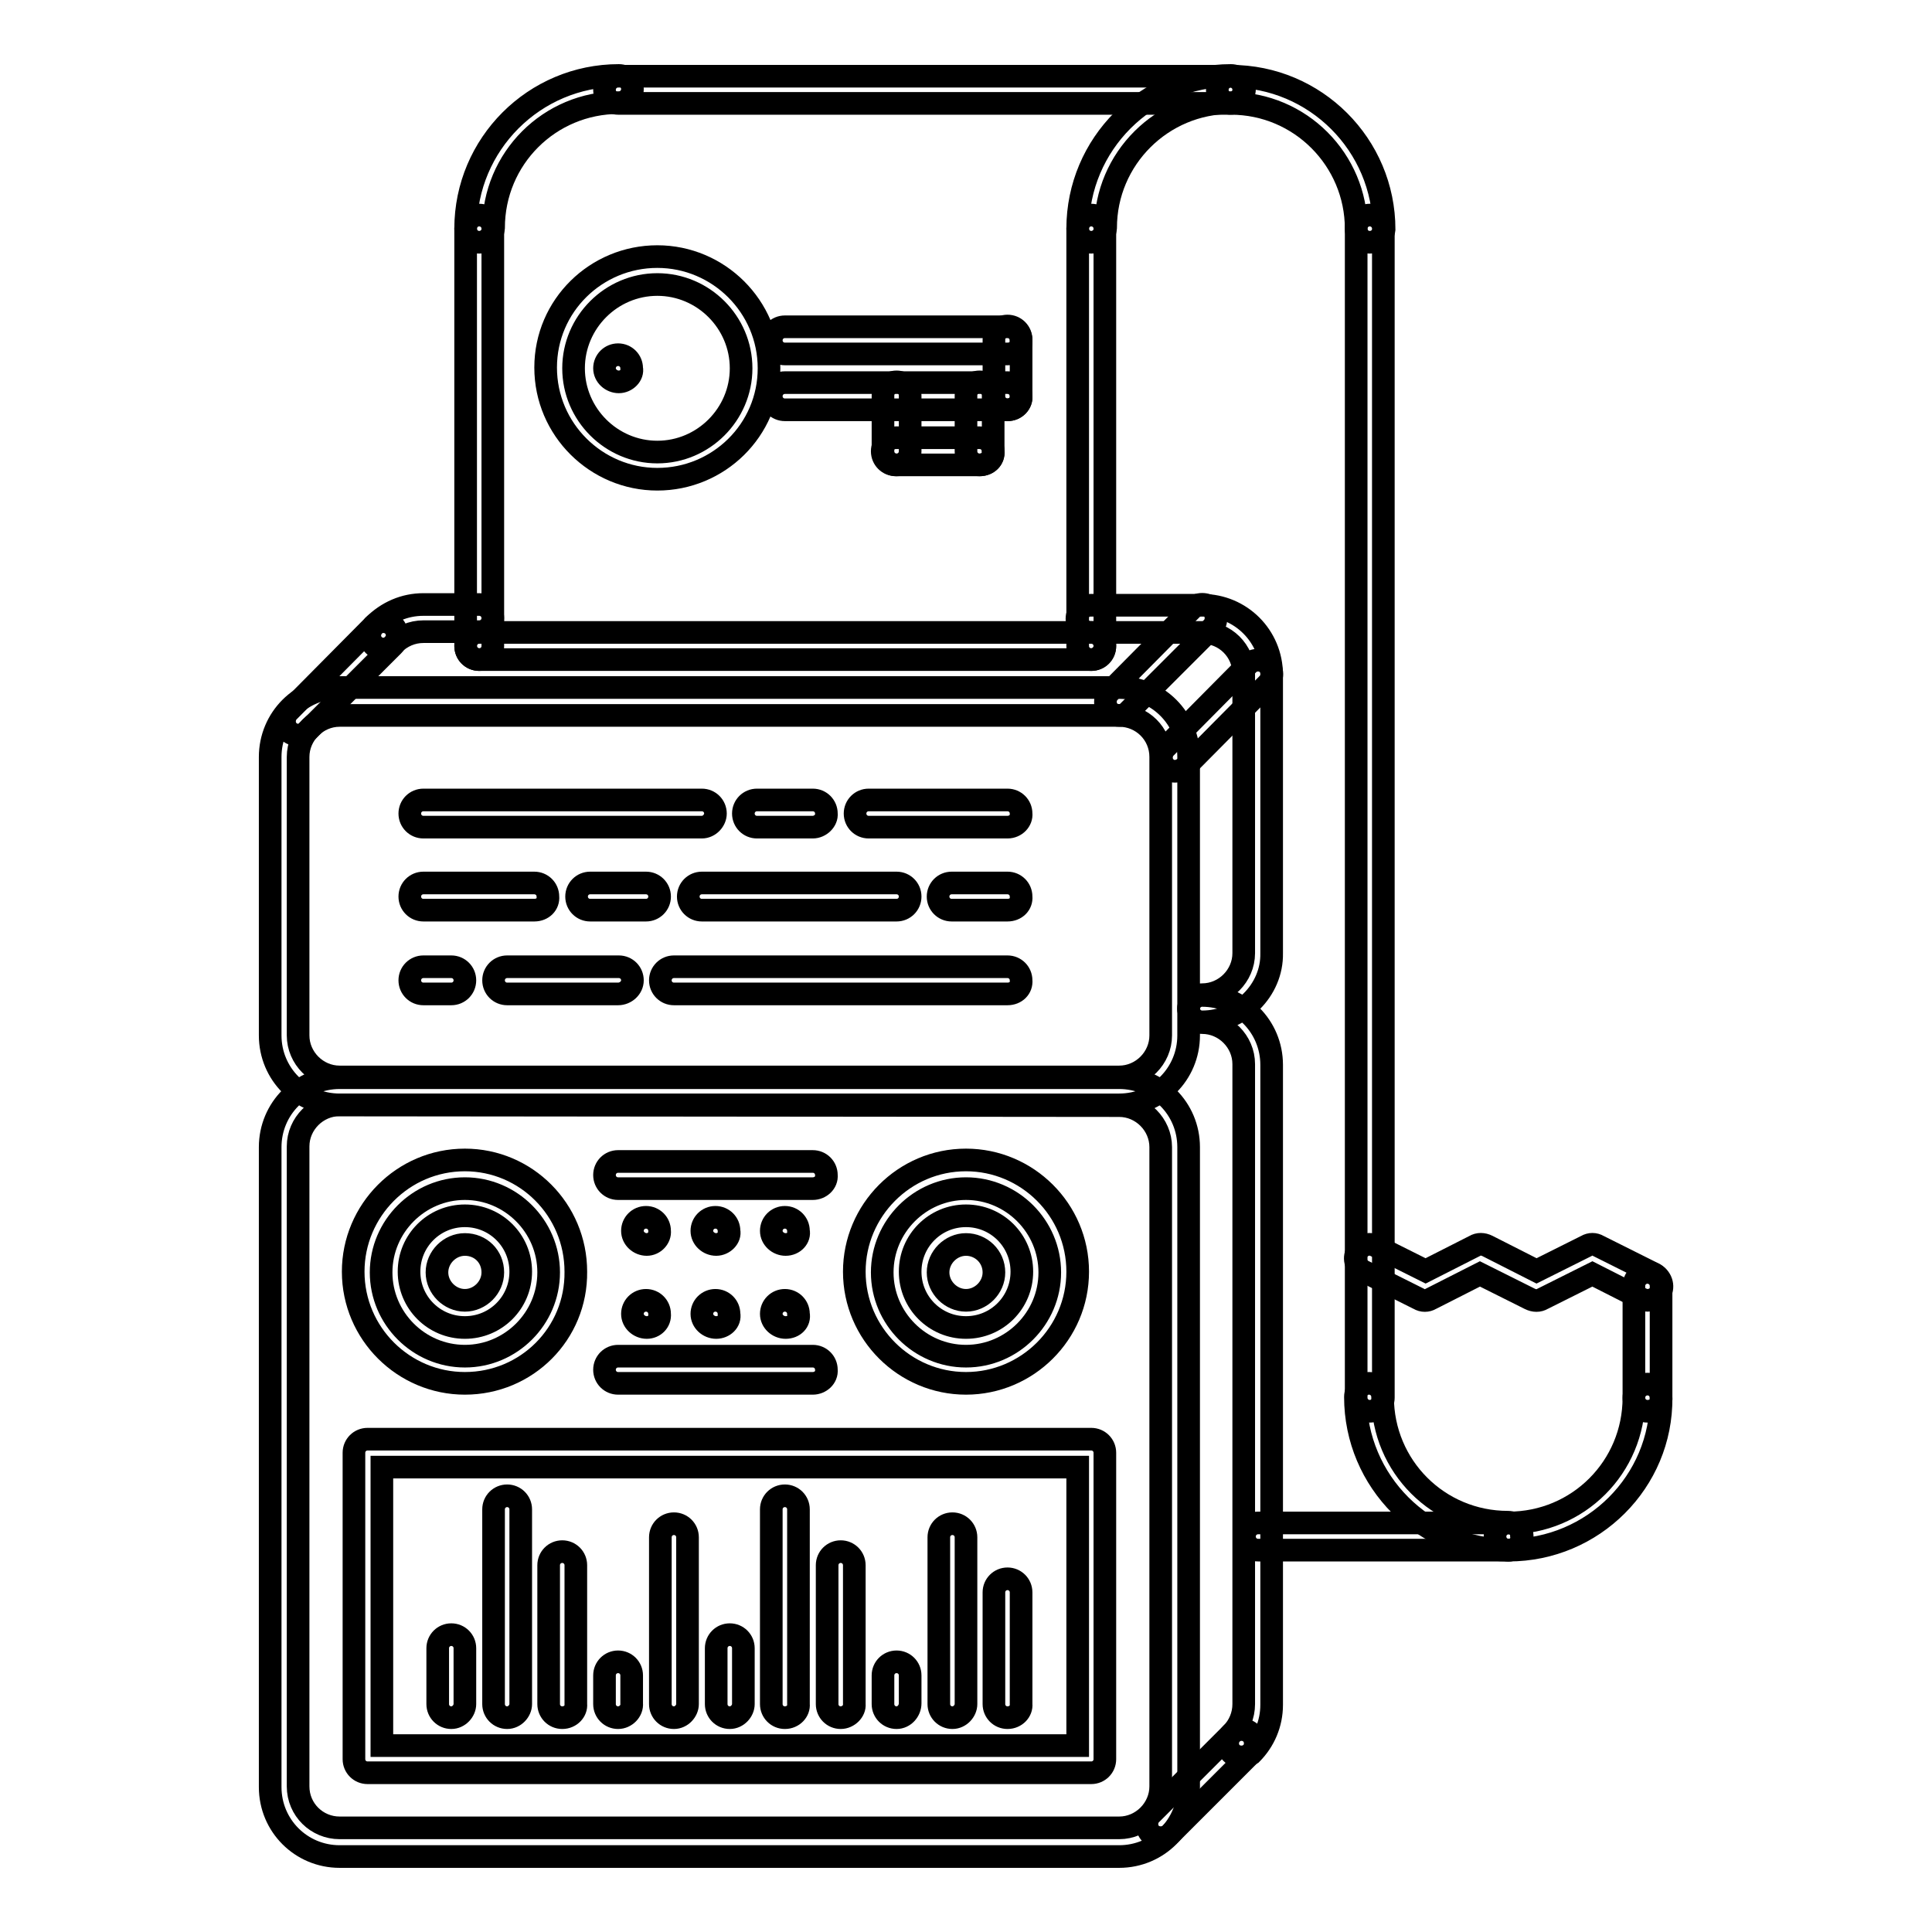 <?xml version="1.0" encoding="utf-8"?>
<!-- Svg Vector Icons : http://www.onlinewebfonts.com/icon -->
<!DOCTYPE svg PUBLIC "-//W3C//DTD SVG 1.1//EN" "http://www.w3.org/Graphics/SVG/1.1/DTD/svg11.dtd">
<svg version="1.1" xmlns="http://www.w3.org/2000/svg" xmlns:xlink="http://www.w3.org/1999/xlink" x="0px" y="0px" viewBox="0 0 256 256" enable-background="new 0 0 256 256" xml:space="preserve">
<g> <path stroke-width="3" fill-opacity="0" stroke="#000000"  d="M82,50.6c-1,0-1.9-0.8-1.9-1.8c0-1,0.8-1.8,1.8-1.8h0c1,0,1.8,0.8,1.8,1.8c0,0,0,0,0,0 C83.9,49.7,83,50.6,82,50.6C82,50.6,82,50.6,82,50.6z M85.7,175.9c-1,0-1.9-0.8-1.9-1.8c0-1,0.8-1.8,1.8-1.8h0c1,0,1.8,0.8,1.8,1.8 C87.5,175.1,86.7,175.9,85.7,175.9C85.7,175.9,85.7,175.9,85.7,175.9z M94.9,175.9c-1,0-1.9-0.8-1.9-1.8c0-1,0.8-1.8,1.8-1.8h0 c1,0,1.8,0.8,1.8,1.8C96.8,175.1,95.9,175.9,94.9,175.9C94.9,175.9,94.9,175.9,94.9,175.9z M104.1,175.9c-1,0-1.9-0.8-1.9-1.8 c0-1,0.8-1.8,1.8-1.8h0c1,0,1.8,0.8,1.8,1.8C106,175.1,105.2,175.9,104.1,175.9C104.1,175.9,104.1,175.9,104.1,175.9z M85.7,164.9 c-1,0-1.9-0.8-1.9-1.8c0-1,0.8-1.8,1.8-1.8h0c1,0,1.8,0.8,1.8,1.8C87.5,164,86.7,164.9,85.7,164.9 C85.7,164.9,85.7,164.9,85.7,164.9z M94.9,164.9c-1,0-1.9-0.8-1.9-1.8c0-1,0.8-1.8,1.8-1.8h0c1,0,1.8,0.8,1.8,1.8 C96.8,164,95.9,164.9,94.9,164.9C94.9,164.9,94.9,164.9,94.9,164.9z M104.1,164.9c-1,0-1.9-0.8-1.9-1.8c0-1,0.8-1.8,1.8-1.8h0 c1,0,1.8,0.8,1.8,1.8C106,164,105.2,164.9,104.1,164.9C104.1,164.9,104.1,164.9,104.1,164.9z"/> <path stroke-width="3" fill-opacity="0" stroke="#000000"  d="M148.3,246H45c-5.1,0-9.2-4.1-9.2-9.2V152c0-5.1,4.1-9.2,9.2-9.2h103.3c5.1,0,9.2,4.1,9.2,9.2v84.8 C157.5,241.9,153.4,246,148.3,246z M45,146.4c-3,0-5.5,2.5-5.5,5.5v84.8c0,3.1,2.5,5.5,5.5,5.5h103.3c3,0,5.5-2.5,5.5-5.5V152 c0-3-2.5-5.5-5.5-5.5L45,146.4L45,146.4z M164.5,232.8c-0.5,0-1-0.2-1.3-0.5c-0.7-0.7-0.7-1.9,0-2.6c1-1,1.6-2.4,1.6-3.9v-84.8 c0-3-2.5-5.5-5.5-5.5c-1,0-1.8-0.8-1.8-1.8c0,0,0,0,0,0c0-1,0.8-1.8,1.8-1.8c5.1,0,9.2,4.1,9.2,9.2v84.8c0,2.5-1,4.8-2.7,6.5 C165.5,232.6,165,232.8,164.5,232.8L164.5,232.8z"/> <path stroke-width="3" fill-opacity="0" stroke="#000000"  d="M148.3,146.4H45c-5.1,0-9.2-4.1-9.2-9.2v-36.9c0-5.1,4.1-9.2,9.2-9.2h103.3c5.1,0,9.2,4.1,9.2,9.2v36.9 C157.5,142.3,153.4,146.4,148.3,146.4z M45,94.8c-3,0-5.5,2.5-5.5,5.5v36.9c0,3,2.5,5.5,5.5,5.5h103.3c3,0,5.5-2.5,5.5-5.5v-36.9 c0-3.1-2.5-5.5-5.5-5.5H45z"/> <path stroke-width="3" fill-opacity="0" stroke="#000000"  d="M159.3,135.4c-1,0-1.8-0.8-1.8-1.8c0,0,0,0,0,0c0-1,0.8-1.8,1.8-1.8c3,0,5.5-2.5,5.5-5.5V89.3 c0-3.1-2.5-5.5-5.5-5.5h-14.8c-1,0-1.8-0.8-1.8-1.8c0-1,0.8-1.8,1.8-1.8h14.8c5.1,0,9.2,4.1,9.2,9.2v36.9 C168.6,131.2,164.4,135.4,159.3,135.4z M50.8,86c-1,0-1.8-0.8-1.8-1.8c0-0.5,0.2-0.9,0.5-1.3c1.8-1.8,4.1-2.8,6.6-2.8h7.4 c1,0,1.8,0.8,1.8,1.8c0,1-0.8,1.8-1.8,1.8h-7.4c-1.5,0-2.9,0.6-4,1.7C51.8,85.8,51.3,86,50.8,86z"/> <path stroke-width="3" fill-opacity="0" stroke="#000000"  d="M155.7,102.2c-1,0-1.8-0.8-1.8-1.8c0-0.5,0.2-1,0.5-1.3L165.4,88c0.7-0.7,1.9-0.7,2.6,0c0,0,0,0,0,0 c0.7,0.7,0.7,1.9,0,2.6c0,0,0,0,0,0L157,101.7C156.6,102,156.1,102.2,155.7,102.2L155.7,102.2z M148.3,94.8c-0.5,0-1-0.2-1.3-0.5 c-0.7-0.7-0.7-1.9,0-2.6l0,0L158,80.6c0.7-0.7,1.9-0.7,2.6,0c0,0,0,0,0,0c0.7,0.7,0.7,1.9,0,2.6c0,0,0,0,0,0l-11.1,11.1 C149.2,94.6,148.8,94.8,148.3,94.8L148.3,94.8z M93,109.6H56.1c-1,0-1.8-0.8-1.8-1.8c0,0,0,0,0,0c0-1,0.8-1.8,1.8-1.8c0,0,0,0,0,0 H93c1,0,1.8,0.8,1.8,1.8v0C94.8,108.7,94,109.6,93,109.6C93,109.6,93,109.6,93,109.6z M70.8,120.6H56.1c-1,0-1.8-0.8-1.8-1.8 c0,0,0,0,0,0c0-1,0.8-1.8,1.8-1.8c0,0,0,0,0,0h14.7c1,0,1.8,0.8,1.8,1.8c0,0,0,0,0,0C72.7,119.8,71.9,120.6,70.8,120.6 C70.8,120.6,70.8,120.6,70.8,120.6z M81.9,131.7H67.2c-1,0-1.8-0.8-1.8-1.8c0-1,0.8-1.8,1.8-1.8h14.8c1,0,1.8,0.8,1.8,1.8 C83.8,130.9,82.9,131.7,81.9,131.7z M85.6,120.6h-7.4c-1,0-1.8-0.8-1.8-1.8c0,0,0,0,0,0c0-1,0.8-1.8,1.8-1.8c0,0,0,0,0,0h7.4 c1,0,1.8,0.8,1.8,1.8c0,0,0,0,0,0C87.4,119.8,86.6,120.6,85.6,120.6C85.6,120.6,85.6,120.6,85.6,120.6z M107.7,109.6h-7.4 c-1,0-1.8-0.8-1.8-1.8c0,0,0,0,0,0c0-1,0.8-1.8,1.8-1.8c0,0,0,0,0,0h7.4c1,0,1.8,0.8,1.8,1.8v0 C109.6,108.7,108.7,109.6,107.7,109.6L107.7,109.6z M133.5,120.6h-7.4c-1,0-1.8-0.8-1.8-1.8c0,0,0,0,0,0c0-1,0.8-1.8,1.8-1.8 c0,0,0,0,0,0h7.4c1,0,1.8,0.8,1.8,1.8c0,0,0,0,0,0C135.4,119.8,134.6,120.6,133.5,120.6L133.5,120.6z M59.8,131.7h-3.7 c-1,0-1.8-0.8-1.8-1.8c0-1,0.8-1.8,1.8-1.8h3.7c1,0,1.8,0.8,1.8,1.8S60.8,131.7,59.8,131.7z M133.5,109.6h-18.4 c-1,0-1.8-0.8-1.8-1.8c0,0,0,0,0,0c0-1,0.8-1.8,1.8-1.8c0,0,0,0,0,0h18.4c1,0,1.8,0.8,1.8,1.8c0,0,0,0,0,0 C135.4,108.7,134.6,109.6,133.5,109.6C133.5,109.6,133.5,109.6,133.5,109.6z M118.8,120.6H93c-1,0-1.8-0.8-1.8-1.8c0,0,0,0,0,0 c0-1,0.8-1.8,1.8-1.8c0,0,0,0,0,0h25.8c1,0,1.8,0.8,1.8,1.8c0,0,0,0,0,0C120.6,119.8,119.8,120.6,118.8,120.6 C118.8,120.6,118.8,120.6,118.8,120.6z M133.5,131.7H89.3c-1,0-1.8-0.8-1.8-1.8s0.8-1.8,1.8-1.8h44.2c1,0,1.8,0.8,1.8,1.8 C135.4,130.9,134.6,131.7,133.5,131.7L133.5,131.7z M61.6,183.3c-8.1,0-14.8-6.6-14.8-14.8c0-8.1,6.6-14.8,14.8-14.8 c8.1,0,14.7,6.6,14.7,14.8C76.4,176.7,69.8,183.3,61.6,183.3L61.6,183.3z M61.6,157.5c-6.1,0-11.1,5-11.1,11.1 c0,6.1,5,11.1,11.1,11.1c6.1,0,11.1-5,11.1-11.1C72.7,162.5,67.7,157.5,61.6,157.5z"/> <path stroke-width="3" fill-opacity="0" stroke="#000000"  d="M61.6,175.9c-4.1,0-7.4-3.3-7.4-7.4c0-4.1,3.3-7.4,7.4-7.4c4.1,0,7.4,3.3,7.4,7.4 C69,172.6,65.7,175.9,61.6,175.9z M61.6,164.9c-2,0-3.7,1.7-3.7,3.7c0,2,1.7,3.7,3.7,3.7c2,0,3.7-1.7,3.7-3.7 C65.3,166.5,63.7,164.9,61.6,164.9z M128,183.3c-8.1,0-14.8-6.6-14.8-14.8c0-8.1,6.6-14.8,14.8-14.8c8.1,0,14.8,6.6,14.8,14.8 C142.8,176.7,136.1,183.3,128,183.3L128,183.3z M128,157.5c-6.1,0-11.1,5-11.1,11.1c0,6.1,5,11.1,11.1,11.1c6.1,0,11.1-5,11.1-11.1 C139.1,162.5,134.1,157.5,128,157.5z"/> <path stroke-width="3" fill-opacity="0" stroke="#000000"  d="M128,175.9c-4.1,0-7.4-3.3-7.4-7.4c0-4.1,3.3-7.4,7.4-7.4c4.1,0,7.4,3.3,7.4,7.4 C135.4,172.6,132.1,175.9,128,175.9z M128,164.9c-2,0-3.7,1.7-3.7,3.7c0,2,1.7,3.7,3.7,3.7c2,0,3.7-1.7,3.7-3.7 C131.7,166.5,130,164.9,128,164.9z M144.6,234.9H48.7c-1,0-1.8-0.8-1.8-1.8c0,0,0,0,0,0v-40.6c0-1,0.8-1.8,1.8-1.8h95.9 c1,0,1.8,0.8,1.8,1.8v40.6C146.4,234.1,145.6,234.9,144.6,234.9C144.6,234.9,144.6,234.9,144.6,234.9z M50.6,231.3h92.2v-36.9H50.6 V231.3z"/> <path stroke-width="3" fill-opacity="0" stroke="#000000"  d="M59.8,227.6c-1,0-1.8-0.8-1.8-1.8c0,0,0,0,0,0v-7.4c0-1,0.8-1.8,1.8-1.8c1,0,1.8,0.8,1.8,1.8v7.4 C61.6,226.7,60.8,227.6,59.8,227.6C59.8,227.6,59.8,227.6,59.8,227.6z M81.9,227.6c-1,0-1.8-0.8-1.8-1.8c0,0,0,0,0,0V222 c0-1,0.8-1.8,1.8-1.8c1,0,1.8,0.8,1.8,1.8v3.7C83.8,226.7,82.9,227.6,81.9,227.6C81.9,227.6,81.9,227.6,81.9,227.6z M67.2,227.6 c-1,0-1.8-0.8-1.8-1.8c0,0,0,0,0,0v-25.8c0-1,0.8-1.8,1.8-1.8c1,0,1.8,0.8,1.8,1.8v25.8C69,226.7,68.2,227.6,67.2,227.6 C67.2,227.6,67.2,227.6,67.2,227.6L67.2,227.6z M133.5,227.6c-1,0-1.8-0.8-1.8-1.8c0,0,0,0,0,0V211c0-1,0.8-1.8,1.8-1.8 c1,0,1.8,0.8,1.8,1.8v14.8C135.4,226.7,134.6,227.6,133.5,227.6C133.5,227.6,133.5,227.6,133.5,227.6z M89.3,227.6 c-1,0-1.8-0.8-1.8-1.8c0,0,0,0,0,0v-22.1c0-1,0.8-1.8,1.8-1.8c1,0,1.8,0.8,1.8,1.8v22.1C91.1,226.7,90.3,227.6,89.3,227.6 C89.3,227.6,89.3,227.6,89.3,227.6z M74.5,227.6c-1,0-1.8-0.8-1.8-1.8c0,0,0,0,0,0v-18.4c0-1,0.8-1.8,1.8-1.8c1,0,1.8,0.8,1.8,1.8 v18.4C76.4,226.7,75.6,227.6,74.5,227.6C74.5,227.6,74.5,227.6,74.5,227.6z M96.7,227.6c-1,0-1.8-0.8-1.8-1.8c0,0,0,0,0,0v-7.4 c0-1,0.8-1.8,1.8-1.8c1,0,1.8,0.8,1.8,1.8v7.4C98.5,226.7,97.7,227.6,96.7,227.6C96.7,227.6,96.7,227.6,96.7,227.6z M118.8,227.6 c-1,0-1.8-0.8-1.8-1.8c0,0,0,0,0,0V222c0-1,0.8-1.8,1.8-1.8c1,0,1.8,0.8,1.8,1.8v3.7C120.6,226.7,119.8,227.6,118.8,227.6 C118.8,227.6,118.8,227.6,118.8,227.6z M104,227.6c-1,0-1.8-0.8-1.8-1.8c0,0,0,0,0,0v-25.8c0-1,0.8-1.8,1.8-1.8 c1,0,1.8,0.8,1.8,1.8v25.8C105.9,226.7,105.1,227.6,104,227.6C104,227.6,104,227.6,104,227.6L104,227.6z M126.2,227.6 c-1,0-1.8-0.8-1.8-1.8c0,0,0,0,0,0v-22.1c0-1,0.8-1.8,1.8-1.8s1.8,0.8,1.8,1.8v22.1C128,226.7,127.2,227.6,126.2,227.6 C126.2,227.6,126.2,227.6,126.2,227.6z M111.4,227.6c-1,0-1.8-0.8-1.8-1.8c0,0,0,0,0,0v-18.4c0-1,0.8-1.8,1.8-1.8s1.8,0.8,1.8,1.8 v18.4C113.3,226.7,112.4,227.6,111.4,227.6C111.4,227.6,111.4,227.6,111.4,227.6z M107.7,157.5H81.9c-1,0-1.8-0.8-1.8-1.8 c0,0,0,0,0,0c0-1,0.8-1.8,1.8-1.8h25.8c1,0,1.8,0.8,1.8,1.8C109.6,156.7,108.7,157.5,107.7,157.5 C107.7,157.5,107.7,157.5,107.7,157.5z M107.7,183.3H81.9c-1,0-1.8-0.8-1.8-1.8c0,0,0,0,0,0c0-1,0.8-1.8,1.8-1.8h25.8 c1,0,1.8,0.8,1.8,1.8C109.6,182.5,108.7,183.3,107.7,183.3C107.7,183.3,107.7,183.3,107.7,183.3z M63.5,87.4c-1,0-1.8-0.8-1.8-1.8 c0,0,0,0,0,0V30.3c0-1,0.8-1.8,1.8-1.8c0,0,0,0,0,0c1,0,1.8,0.8,1.8,1.8c0,0,0,0,0,0v55.3C65.3,86.6,64.5,87.4,63.5,87.4 C63.5,87.4,63.5,87.4,63.5,87.4z"/> <path stroke-width="3" fill-opacity="0" stroke="#000000"  d="M63.5,32.1c-1,0-1.8-0.8-1.8-1.8c0,0,0,0,0,0c0-11.2,9.1-20.3,20.3-20.3c1,0,1.8,0.8,1.8,1.8 c0,1-0.8,1.8-1.8,1.8c-9.2,0-16.6,7.4-16.6,16.6C65.3,31.3,64.5,32.1,63.5,32.1C63.5,32.1,63.5,32.1,63.5,32.1z M181.5,187 c-1,0-1.8-0.8-1.8-1.8c0,0,0,0,0,0V30.3c0-1,0.8-1.8,1.8-1.8c1,0,1.8,0.8,1.8,1.8v154.9C183.3,186.2,182.5,187,181.5,187 C181.5,187,181.5,187,181.5,187z M218.3,187c-1,0-1.8-0.8-1.8-1.8c0,0,0,0,0,0v-14.8c0-1,0.8-1.8,1.8-1.8s1.8,0.8,1.8,1.8v14.8 C220.2,186.2,219.4,187,218.3,187C218.3,187,218.3,187,218.3,187z"/> <path stroke-width="3" fill-opacity="0" stroke="#000000"  d="M181.5,32.1c-1,0-1.8-0.8-1.8-1.8c0,0,0,0,0,0c0-9.1-7.4-16.6-16.6-16.6c-1,0-1.8-0.8-1.8-1.8 c0-1,0.8-1.8,1.8-1.8c11.2,0,20.3,9.1,20.3,20.3C183.3,31.3,182.5,32.1,181.5,32.1L181.5,32.1L181.5,32.1z M144.6,87.4 c-1,0-1.8-0.8-1.8-1.8c0,0,0,0,0,0V30.3c0-1,0.8-1.8,1.8-1.8c1,0,1.8,0.8,1.8,1.8v55.3C146.4,86.6,145.6,87.4,144.6,87.4 C144.6,87.4,144.6,87.4,144.6,87.4z"/> <path stroke-width="3" fill-opacity="0" stroke="#000000"  d="M144.6,32.1c-1,0-1.8-0.8-1.8-1.8c0,0,0,0,0,0c0-11.2,9.1-20.3,20.3-20.3c1,0,1.8,0.8,1.8,1.8 c0,1-0.8,1.8-1.8,1.8c-9.1,0-16.6,7.4-16.6,16.6C146.4,31.3,145.6,32.1,144.6,32.1C144.6,32.1,144.6,32.1,144.6,32.1L144.6,32.1z  M199.9,205.4c-11.2,0-20.3-9.1-20.3-20.3c0-1,0.8-1.8,1.8-1.8c1,0,1.8,0.8,1.8,1.8c0,9.2,7.4,16.6,16.6,16.6c1,0,1.8,0.8,1.8,1.8 C201.8,204.6,200.9,205.4,199.9,205.4C199.9,205.4,199.9,205.4,199.9,205.4L199.9,205.4z"/> <path stroke-width="3" fill-opacity="0" stroke="#000000"  d="M199.9,205.4c-1,0-1.8-0.8-1.8-1.8c0,0,0,0,0,0c0-1,0.8-1.8,1.8-1.8c9.2,0,16.6-7.4,16.6-16.6 c0-1,0.8-1.8,1.8-1.8c1,0,1.8,0.8,1.8,1.8C220.2,196.3,211.1,205.4,199.9,205.4L199.9,205.4z M163,13.7H81.9c-1,0-1.8-0.8-1.8-1.8 s0.8-1.8,1.8-1.8H163c1,0,1.8,0.8,1.8,1.8S164,13.7,163,13.7L163,13.7z M218.3,172.3c-0.3,0-0.6-0.1-0.8-0.2l-6.5-3.3l-6.6,3.3 c-0.5,0.3-1.1,0.3-1.7,0l-6.6-3.3l-6.5,3.3c-0.5,0.3-1.1,0.3-1.6,0l-7.4-3.7c-0.9-0.5-1.3-1.6-0.8-2.5c0.5-0.9,1.6-1.3,2.5-0.8 l6.6,3.3l6.5-3.3c0.5-0.3,1.1-0.3,1.7,0l6.5,3.3l6.6-3.3c0.5-0.3,1.1-0.3,1.6,0l7.4,3.7c0.9,0.5,1.3,1.6,0.8,2.5 C219.7,171.9,219,172.3,218.3,172.3L218.3,172.3z"/> <path stroke-width="3" fill-opacity="0" stroke="#000000"  d="M199.9,205.4h-33.2c-1,0-1.8-0.8-1.8-1.8c0,0,0,0,0,0c0-1,0.8-1.8,1.8-1.8h33.2c1,0,1.8,0.8,1.8,1.8 C201.8,204.6,200.9,205.4,199.9,205.4C199.9,205.4,199.9,205.4,199.9,205.4z M153.8,243.5c-0.5,0-1-0.2-1.3-0.5 c-0.7-0.7-0.7-1.9,0-2.6l10.7-10.7c0.7-0.7,1.9-0.7,2.6,0c0.7,0.7,0.7,1.9,0,2.6c0,0,0,0,0,0L155.1,243 C154.8,243.3,154.3,243.5,153.8,243.5L153.8,243.5z M39.5,97.4c-1,0-1.8-0.8-1.8-1.8c0-0.5,0.2-1,0.5-1.3l11.3-11.4 c0.7-0.7,1.9-0.7,2.6,0c0,0,0,0,0,0c0.7,0.7,0.7,1.9,0,2.6c0,0,0,0,0,0L40.8,96.8C40.4,97.2,40,97.4,39.5,97.4z M144.6,87.4H63.5 c-1,0-1.8-0.8-1.8-1.8s0.8-1.8,1.8-1.8h81.1c1,0,1.8,0.8,1.8,1.8S145.6,87.4,144.6,87.4z M87.1,63.5c-8.1,0-14.8-6.6-14.8-14.8 S79,34,87.1,34s14.8,6.6,14.8,14.8S95.2,63.5,87.1,63.5z M87.1,37.7c-6.1,0-11.1,5-11.1,11.1c0,6.1,5,11.1,11.1,11.1 s11.1-5,11.1-11.1S93.2,37.7,87.1,37.7z M133.5,46.9H104c-1,0-1.8-0.8-1.8-1.8v0c0-1,0.8-1.8,1.8-1.8h0h29.5c1,0,1.8,0.8,1.8,1.8 c0,0,0,0,0,0C135.4,46.1,134.6,46.9,133.5,46.9C133.5,46.9,133.5,46.9,133.5,46.9z M133.5,54.3H104c-1,0-1.8-0.8-1.8-1.8 c0-1,0.8-1.8,1.8-1.8h29.5c1,0,1.8,0.8,1.8,1.8C135.4,53.4,134.6,54.3,133.5,54.3z"/> <path stroke-width="3" fill-opacity="0" stroke="#000000"  d="M133.5,54.3c-1,0-1.8-0.8-1.8-1.8c0,0,0,0,0,0V45c0-1,0.8-1.8,1.8-1.8l0,0c1,0,1.8,0.8,1.8,1.8c0,0,0,0,0,0 v7.4C135.4,53.4,134.6,54.3,133.5,54.3C133.5,54.3,133.5,54.3,133.5,54.3z M129.8,61.6h-11.1c-1,0-1.8-0.8-1.8-1.8c0,0,0,0,0,0 c0-1,0.8-1.8,1.8-1.8c0,0,0,0,0,0h11.1c1,0,1.8,0.8,1.8,1.8c0,0,0,0,0,0C131.7,60.8,130.9,61.6,129.8,61.6 C129.8,61.6,129.8,61.6,129.8,61.6z"/> <path stroke-width="3" fill-opacity="0" stroke="#000000"  d="M118.8,61.6c-1,0-1.8-0.8-1.8-1.8c0,0,0,0,0,0v-7.4c0-1,0.8-1.8,1.8-1.8c0,0,0,0,0,0c1,0,1.8,0.8,1.8,1.8 c0,0,0,0,0,0v7.4C120.6,60.8,119.8,61.6,118.8,61.6L118.8,61.6z M129.8,61.6c-1,0-1.8-0.8-1.8-1.8c0,0,0,0,0,0v-7.4 c0-1,0.8-1.8,1.8-1.8s1.8,0.8,1.8,1.8v7.4C131.7,60.8,130.9,61.6,129.8,61.6C129.8,61.6,129.8,61.6,129.8,61.6z"/></g>
</svg>